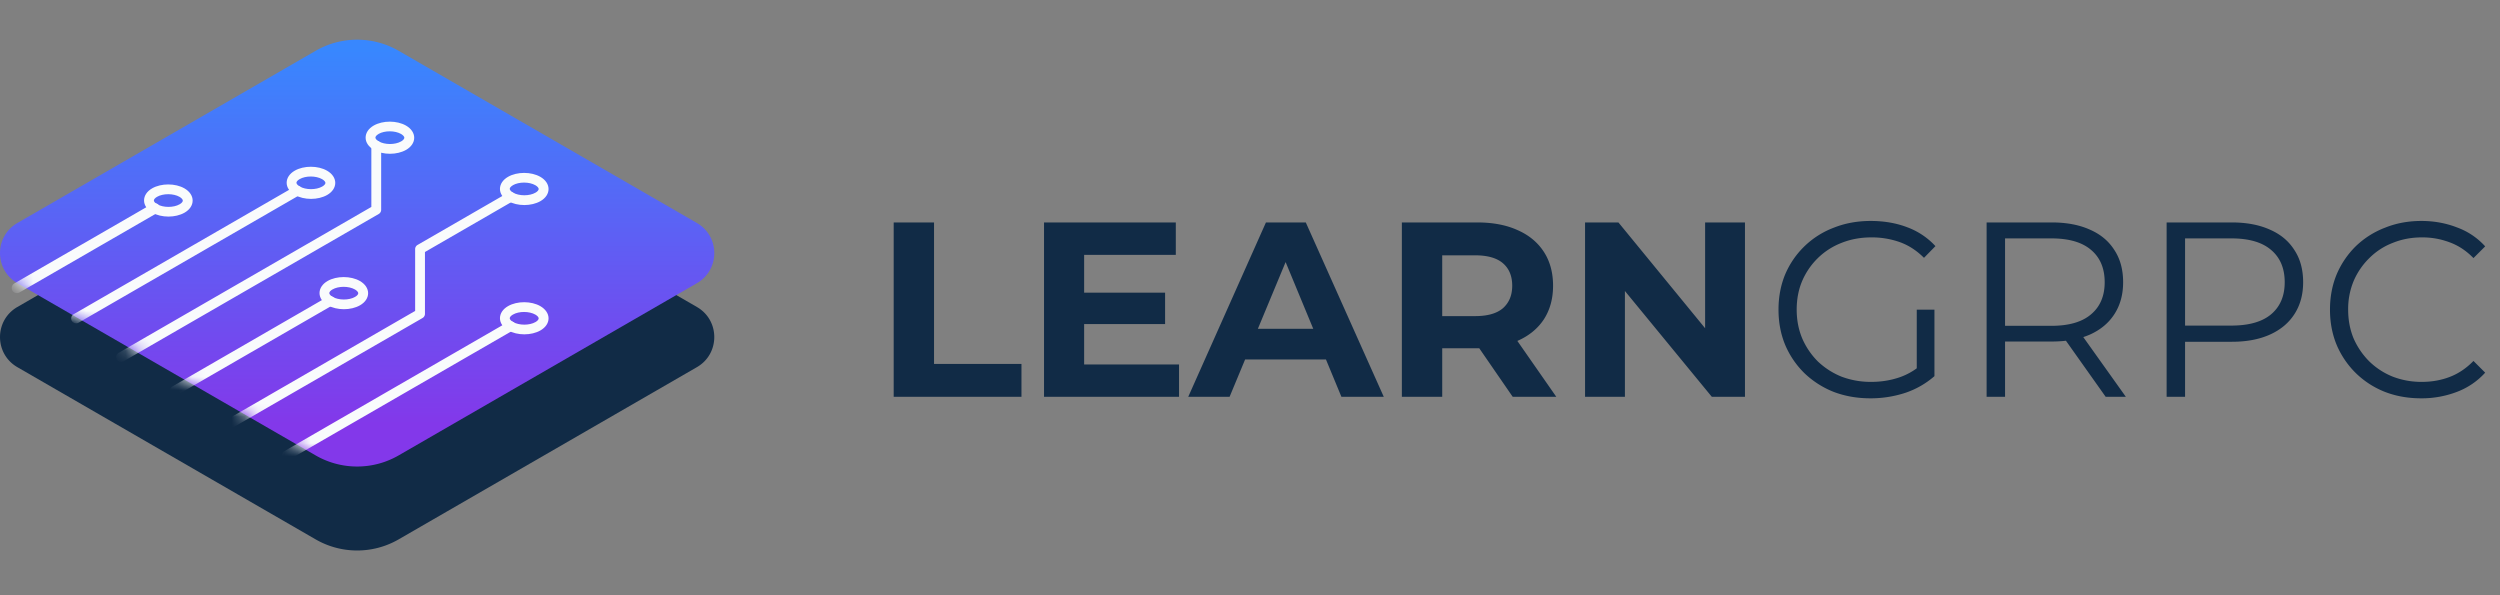<svg xmlns="http://www.w3.org/2000/svg" width="189" height="45" fill="none"><rect width="100%" height="100%" fill="#808080" stroke="none"/><path fill="#112B46" d="m1.315 27.759 22.55 13.019a6.274 6.274 0 0 0 6.27 0l22.55-13.02c1.753-1.011 1.753-3.54 0-4.551l-22.55-13.02a6.274 6.274 0 0 0-6.27 0l-22.55 13.02c-1.753 1.012-1.753 3.54 0 4.552Z"/><path fill="url(#a)" d="m1.315 21.41 22.55 13.02a6.274 6.274 0 0 0 6.27 0l22.55-13.02c1.753-1.011 1.753-3.54 0-4.552L30.135 3.84a6.274 6.274 0 0 0-6.27 0L1.315 16.858c-1.753 1.012-1.753 3.54 0 4.552Z"/><mask id="b" width="54" height="33" x="0" y="3" maskUnits="userSpaceOnUse" style="mask-type:luminance"><path fill="#fff" d="m1.315 21.41 22.55 13.02a6.274 6.274 0 0 0 6.27 0l22.55-13.02c1.753-1.011 1.753-3.54 0-4.552L30.135 3.84a6.274 6.274 0 0 0-6.27 0L1.315 16.858c-1.753 1.012-1.753 3.54 0 4.552Z"/></mask><g fill="#F9FBFC" mask="url(#b)"><path d="M1.277 22.162a.393.393 0 0 1-.198-.732l10.415-6.013a.393.393 0 1 1 .394.68L1.472 22.11a.39.39 0 0 1-.195.052Zm4.474 2.284a.37.37 0 0 1-.185-.69l16.731-9.66a.366.366 0 0 1 .504.136.37.37 0 0 1-.133.505l-16.732 9.66a.376.376 0 0 1-.185.05Zm15.945 10.341a.368.368 0 0 1-.182-.69l16.904-9.761a.368.368 0 0 1 .504.133.37.37 0 0 1-.133.505l-16.904 9.761a.376.376 0 0 1-.186.05l-.003.002Zm-4.156-2.489a.37.37 0 0 1-.185-.69l14.03-8.102v-4.673c0-.133.072-.253.186-.318l6.843-3.95a.366.366 0 0 1 .504.136.37.37 0 0 1-.133.504l-6.658 3.846v4.673a.367.367 0 0 1-.185.319l-14.216 8.21a.377.377 0 0 1-.186.048v-.003Zm-8.39-4.933a.369.369 0 0 1-.182-.69l19.106-11.03v-4.637a.37.37 0 1 1 .742 0v4.852a.366.366 0 0 1-.186.318L9.338 27.316a.385.385 0 0 1-.185.05h-.004Zm4.07 2.538a.368.368 0 0 1-.182-.69l11.736-6.778a.365.365 0 0 1 .505.137.37.37 0 0 1-.134.504l-11.737 6.778a.376.376 0 0 1-.185.05h-.003Z"/><path d="M39.642 25.276c-.443 0-.882-.1-1.227-.3-.394-.227-.618-.562-.618-.92s.221-.69.612-.914c.683-.394 1.757-.394 2.443.003.39.228.619.563.619.92 0 .359-.222.69-.612.915-.342.195-.778.296-1.217.296Zm-.02-1.692c-.309 0-.618.065-.846.199-.15.084-.24.192-.24.276 0 .085.094.192.247.283.462.267 1.243.27 1.702.004.15-.085.24-.192.24-.277 0-.085-.094-.192-.247-.283-.234-.134-.547-.202-.859-.202h.003Zm-13.621-.208c-.442 0-.882-.1-1.227-.3-.393-.227-.618-.562-.618-.92s.222-.69.612-.915c.683-.393 1.757-.393 2.444.004.393.227.618.563.618.92 0 .358-.221.69-.612.915-.341.195-.777.296-1.217.296Zm-.02-1.692c-.308 0-.618.065-.845.198-.15.085-.241.192-.241.277 0 .085.094.192.247.283.462.267 1.243.27 1.702.003.15-.084.24-.192.24-.276 0-.085-.094-.192-.247-.283-.234-.134-.546-.202-.859-.202h.004Zm-13.245-5.31c-.443 0-.882-.101-1.227-.3-.394-.227-.618-.563-.618-.92 0-.358.22-.69.611-.915.684-.394 1.757-.394 2.444.003.394.228.618.563.618.921 0 .358-.221.69-.611.915-.342.195-.778.296-1.217.296Zm-.017-1.692c-.309 0-.618.065-.846.198-.15.085-.24.192-.24.277 0 .084.094.192.247.283.462.267 1.243.27 1.702.003.15-.084.24-.192.24-.276 0-.085-.094-.192-.247-.284-.23-.133-.547-.201-.856-.201Zm10.798.354c-.443 0-.882-.1-1.227-.299-.39-.228-.618-.563-.618-.92 0-.359.221-.69.612-.915.683-.394 1.757-.394 2.443.003.394.228.619.563.619.92 0 .359-.222.69-.612.915-.342.195-.778.296-1.217.296Zm-.02-1.692c-.309 0-.618.065-.846.199-.15.084-.24.192-.24.273 0 .082.094.192.247.283.462.267 1.243.27 1.705.003.15-.084.24-.191.24-.273 0-.081-.094-.192-.247-.283-.234-.133-.546-.202-.859-.202Zm16.145 2.158c-.443 0-.882-.101-1.227-.3-.394-.227-.618-.563-.618-.92 0-.358.221-.69.612-.915.683-.394 1.754-.394 2.443.003.394.228.619.563.619.921 0 .358-.222.69-.612.915-.342.195-.778.296-1.217.296Zm-.866-1.497c-.15.084-.24.192-.24.273 0 .082.094.192.247.283.462.267 1.243.27 1.702.004.15-.085.24-.192.24-.277 0-.085-.094-.192-.247-.283-.462-.267-1.243-.27-1.705-.003l.003.003Zm-9.29-2.379c-.443 0-.882-.1-1.227-.3-.394-.227-.618-.562-.618-.92s.22-.69.611-.914c.684-.394 1.754-.394 2.444.003.394.228.618.563.618.92 0 .359-.221.69-.611.915-.342.195-.778.296-1.217.296Zm-.866-1.497c-.15.085-.24.192-.24.274 0 .081.094.192.247.283.462.267 1.242.27 1.701.003.15-.085.241-.192.241-.277 0-.084-.094-.192-.247-.283-.462-.266-1.243-.27-1.705-.003l.003.003Z"/></g><path fill="#112B46" d="M67.563 30V16.817h3.05v10.697h6.61V30h-9.66Zm14.171-7.872h6.347v2.373h-6.347v-2.373Zm.227 5.424h7.174V30H78.928V16.817h9.963v2.449h-6.93v8.286ZM89.83 30l5.875-13.183h3.013L104.614 30h-3.202l-4.82-11.638h1.204L92.956 30H89.83Zm2.937-2.825.81-2.316h6.78l.828 2.316h-8.418ZM105.981 30V16.817h5.706c1.181 0 2.198.195 3.051.584.854.377 1.513.923 1.978 1.639.464.715.696 1.57.696 2.56 0 .98-.232 1.828-.696 2.543-.465.703-1.124 1.243-1.978 1.62-.853.376-1.87.565-3.051.565h-4.011l1.356-1.337V30h-3.051Zm8.381 0-3.296-4.783h3.258L117.657 30h-3.295Zm-5.33-4.67-1.356-1.432h3.842c.942 0 1.645-.2 2.109-.602.465-.415.697-.98.697-1.695 0-.728-.232-1.293-.697-1.695-.464-.402-1.167-.603-2.109-.603h-3.842l1.356-1.45v7.477ZM119.83 30V16.817h2.523l7.778 9.492h-1.224v-9.492h3.013V30h-2.505l-7.796-9.491h1.224V30h-3.013Zm21.574.113c-1.004 0-1.933-.163-2.787-.49a6.842 6.842 0 0 1-2.204-1.412 6.61 6.61 0 0 1-1.45-2.128c-.339-.816-.508-1.707-.508-2.674 0-.967.169-1.858.508-2.674a6.477 6.477 0 0 1 3.673-3.522c.853-.339 1.782-.509 2.787-.509 1.004 0 1.921.157 2.749.471a5.48 5.48 0 0 1 2.147 1.432l-.866.885c-.553-.553-1.161-.948-1.827-1.187a6.312 6.312 0 0 0-2.147-.358c-.816 0-1.569.139-2.26.415a5.27 5.27 0 0 0-1.789 1.149 5.393 5.393 0 0 0-1.186 1.732c-.276.653-.414 1.375-.414 2.166 0 .778.138 1.5.414 2.166a5.602 5.602 0 0 0 1.186 1.75 5.69 5.69 0 0 0 1.789 1.15 6.235 6.235 0 0 0 2.241.395c.754 0 1.463-.113 2.128-.339a4.957 4.957 0 0 0 1.865-1.149l.791 1.055a6.477 6.477 0 0 1-2.204 1.262 8.395 8.395 0 0 1-2.636.414Zm3.503-1.846V23.41h1.337v5.028l-1.337-.17ZM150.188 30V16.817h4.934c1.117 0 2.078.183 2.881.547.804.351 1.419.866 1.846 1.544.439.665.659 1.475.659 2.43 0 .928-.22 1.732-.659 2.41-.427.665-1.042 1.18-1.846 1.544-.803.351-1.764.527-2.881.527h-4.162l.622-.64V30h-1.394Zm9.002 0-3.39-4.783h1.506L160.715 30h-1.525Zm-7.608-4.708-.622-.66h4.124c1.319 0 2.317-.288 2.995-.865.69-.578 1.035-1.388 1.035-2.43 0-1.054-.345-1.87-1.035-2.448-.678-.578-1.676-.866-2.995-.866h-4.124l.622-.66v7.929ZM163.797 30V16.817h4.934c1.117 0 2.078.183 2.881.547.804.351 1.419.866 1.846 1.544.439.665.659 1.475.659 2.43 0 .928-.22 1.732-.659 2.41-.427.665-1.042 1.18-1.846 1.544-.803.364-1.764.546-2.881.546h-4.162l.622-.659V30h-1.394Zm1.394-4.708-.622-.678h4.124c1.319 0 2.317-.283 2.995-.847.69-.578 1.036-1.388 1.036-2.43 0-1.054-.346-1.87-1.036-2.448-.678-.578-1.676-.866-2.995-.866h-4.124l.622-.66v7.929Zm17.848 4.821c-.992 0-1.908-.163-2.749-.49a6.62 6.62 0 0 1-2.185-1.412 6.61 6.61 0 0 1-1.45-2.128c-.339-.816-.508-1.707-.508-2.674 0-.967.169-1.858.508-2.674a6.61 6.61 0 0 1 1.45-2.128 6.58 6.58 0 0 1 2.204-1.394c.841-.339 1.757-.509 2.749-.509.954 0 1.852.164 2.693.49a5.32 5.32 0 0 1 2.128 1.431l-.885.886c-.54-.553-1.136-.948-1.789-1.187a5.826 5.826 0 0 0-2.109-.377c-.791 0-1.526.139-2.204.415a5.07 5.07 0 0 0-1.77 1.149 5.393 5.393 0 0 0-1.186 1.732 5.507 5.507 0 0 0-.415 2.166c0 .79.139 1.519.415 2.184.289.653.684 1.23 1.186 1.733a5.45 5.45 0 0 0 1.77 1.149 6.031 6.031 0 0 0 2.204.395c.753 0 1.456-.126 2.109-.377.653-.25 1.249-.652 1.789-1.205l.885.885a5.494 5.494 0 0 1-2.128 1.45 7.43 7.43 0 0 1-2.712.49Z"/><defs><linearGradient id="a" x1="27.002" x2="27.002" y1="3.735" y2="32.083" gradientUnits="userSpaceOnUse"><stop stop-color="#3887FE"/><stop offset="1" stop-color="#8338EA"/></linearGradient></defs></svg>